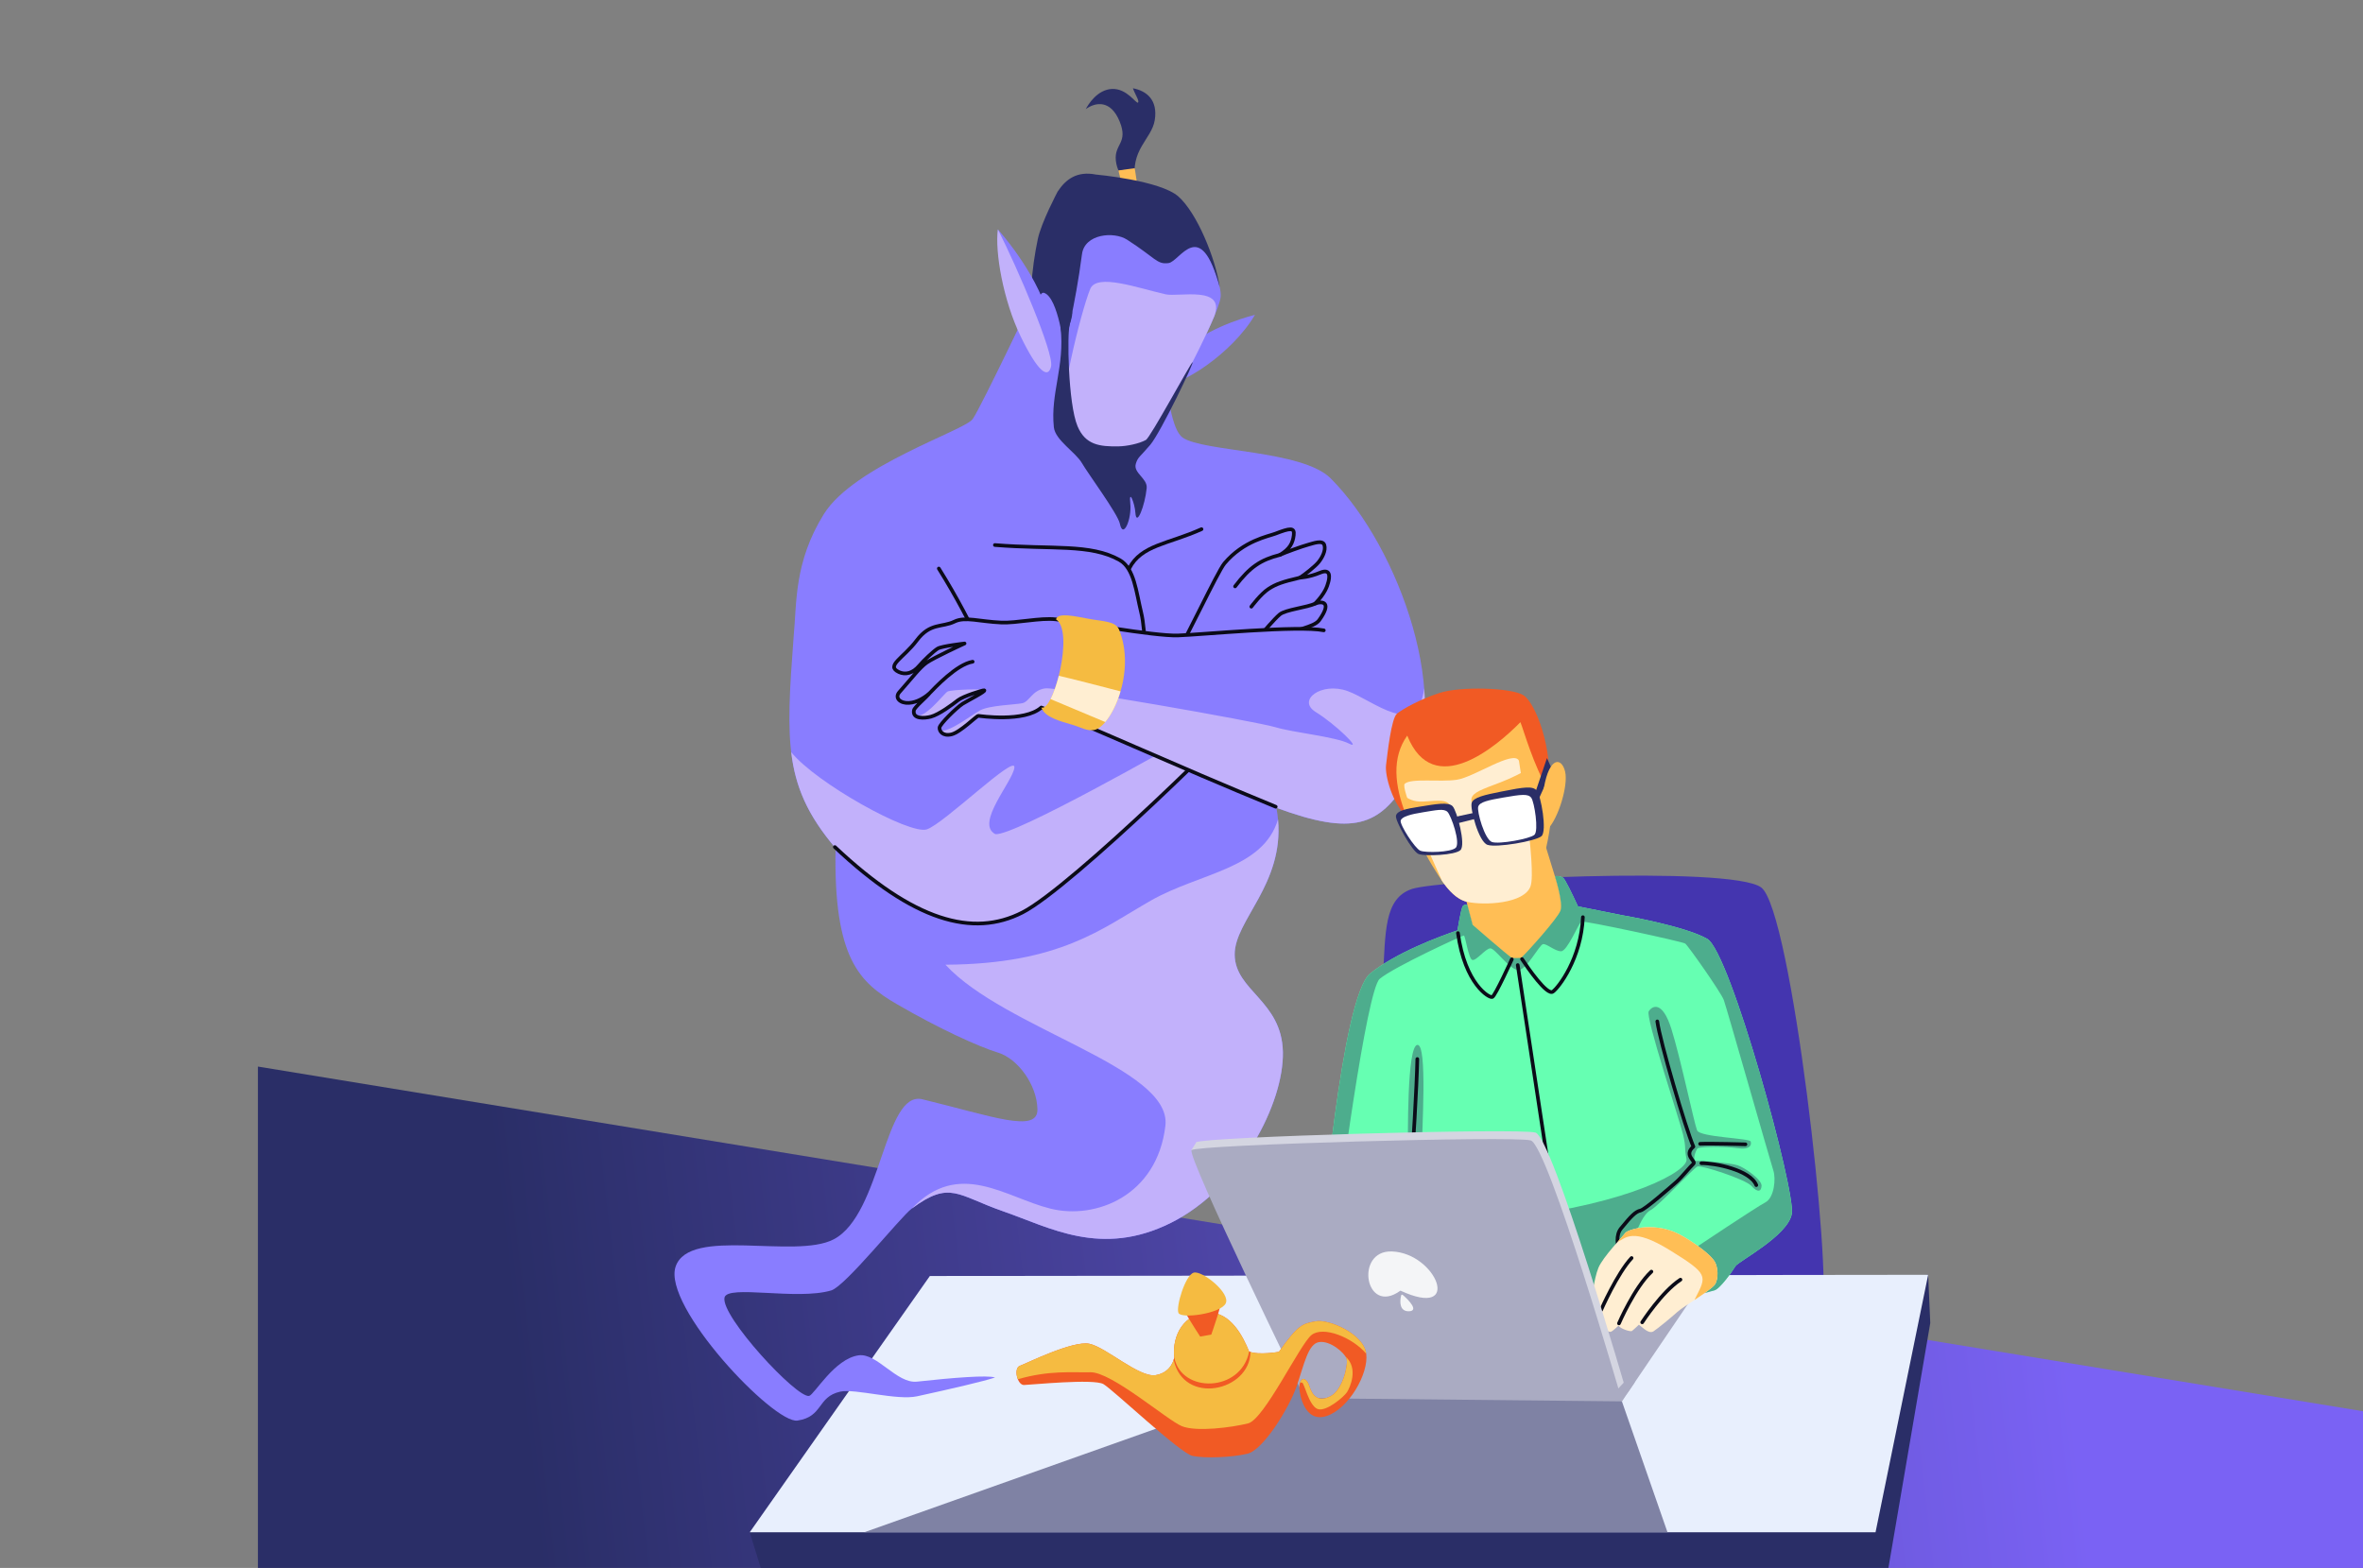 <?xml version="1.0" encoding="UTF-8"?>
<svg xmlns="http://www.w3.org/2000/svg" xmlns:xlink="http://www.w3.org/1999/xlink" id="Layer_1" data-name="Layer 1" viewBox="0 0 1296 860">
  <rect x="0" y="0" width="1296" height="860" fill="#808080" stroke="none"/>
  <defs>
    <style>
      .cls-1 {
        fill: #f5bb41;
      }

      .cls-2 {
        fill: #7f82a4;
      }

      .cls-3 {
        fill: #f4f5f7;
      }

      .cls-4 {
        fill: #ffbe55;
      }

      .cls-5 {
        fill: #2a2e67;
      }

      .cls-6 {
        fill: #aaabc2;
      }

      .cls-7 {
        fill: #fff;
      }

      .cls-8 {
        fill: #e8effd;
      }

      .cls-9 {
        fill: #d4d5e1;
      }

      .cls-10 {
        fill: #4435af;
      }

      .cls-11 {
        fill: #66ffb2;
      }

      .cls-12 {
        fill: #ffeed2;
      }

      .cls-13 {
        fill: #c2b1fb;
      }

      .cls-14 {
        fill: #897dff;
      }

      .cls-15 {
        fill: none;
        stroke: #0b0b18;
        stroke-linecap: round;
        stroke-linejoin: round;
        stroke-width: 2px;
      }

      .cls-16 {
        fill: #f15a24;
      }

      .cls-17 {
        fill: #4dad8d;
      }

      .cls-18 {
        fill: url(#linear-gradient);
        fill-rule: evenodd;
      }
    </style>
    <linearGradient id="linear-gradient" x1="1208.677" y1="665.624" x2="191.115" y2="783.749" gradientUnits="userSpaceOnUse">
      <stop offset=".081" stop-color="#7a62f4"></stop>
      <stop offset=".54" stop-color="#4c44a3"></stop>
      <stop offset=".907" stop-color="#2a2e67"></stop>
    </linearGradient>
  </defs>
  <polygon class="cls-18" points="141.462 860 1296 860 1296 774.047 141.462 585 141.462 860"></polygon>
  <g>
    <path class="cls-10" d="M758.455,536.721c1.474-25.363.489-43.95,15.922-49.135,15.268-5.13,175.114-13.089,191.565-.829,16.712,12.455,39.149,213.569,33.306,230.629-5.983,17.467-214.645,13.751-214.645,13.751l-26.147-194.417Z"></path>
    <g>
      <polygon class="cls-5" points="581.775 735.883 411.194 840.431 417.246 860.029 1035.703 860.029 1058.667 725.65 1057.508 699.208 581.775 735.883"></polygon>
      <polygon class="cls-8" points="509.985 699.869 411.194 840.431 1028.65 840.431 1057.508 699.208 509.985 699.869"></polygon>
      <polygon class="cls-2" points="724.649 751.438 474 840.431 914.544 840.431 889.332 768.012 724.649 751.438"></polygon>
    </g>
    <g>
      <path class="cls-14" d="M569.482,157.189s-31.49,66.329-36.016,72.681c-4.526,6.353-65.163,25.592-81.644,52.143-16.48,26.551-14.745,48.819-16.568,67.52-4.338,57.841-5.404,82.131,23.018,115.649-1.156,60.829,13.273,73.754,33.756,85.66,22.687,13.187,44.409,23.147,55.368,26.511,10.959,3.364,21.368,17.805,21.59,31.11.222,13.304-24.949,3.748-63.082-5.522-21.009-5.107-22.434,63.185-48.669,76.818-21.275,11.056-79.084-7.103-86.668,14.901-7.501,21.76,53.924,86.446,66.816,84.501,14.24-2.149,10.644-13.043,23.515-15.876,8.006-1.762,31.032,4.979,42.117,2.555,19.273-4.213,36.717-8.286,42.732-10.303-4.12-1.382-22.631.063-42.834,2.268-11.047,1.205-21.88-15.771-31.908-14.443-13.325,1.764-24.41,21.713-27.254,22.281-6.721,1.341-48.506-43.687-46.389-53.925,1.505-7.279,39.641,1.656,58.511-3.93,7.803-2.31,38.031-40.326,44.187-44.898,21.06-15.64,24.899-7.258,50.313,1.554,25.415,8.813,53.545,25.299,91.741,6.315,38.196-18.984,62.107-65.723,61.5-93.82-.606-28.096-26.208-33.459-26.445-53.286-.237-19.827,30.293-40.764,22.889-80.587,42.319,15.648,56.458,9.677,71.464-14.461,26.408-42.479-3.727-128.164-41.691-166.214-15.642-15.678-69.882-14.431-81.258-22.412-11.377-7.981-11.818-78.158-11.818-78.158l-67.269-4.63Z"></path>
      <path class="cls-13" d="M646.992,407.006s-91.78,52.331-101.148,50.47c-11.15-5.859,9.762-28.879,10.508-36.532s-38.603,30.83-48.023,33.949c-9.42,3.119-60.804-25.427-74.394-42.373,2.313,19.311,9.069,34.656,24.336,52.661,0,0,43.438,42.045,75.198,41.315,31.759-.73,54.615-26.037,54.615-26.037l67.856-62.204-8.947-11.25Z"></path>
      <g>
        <path class="cls-15" d="M514.899,311.826c19.327,30.89,32.638,62.39,35.132,75.692l94.502-27.517c4.704-6.69,23.179-46.452,27.042-51.018,10.549-12.471,24.024-14.79,27.833-16.252,8.077-3.101,10.687-3.579,10.161.77-.525,4.349-2.117,7.585-7.567,10.848,2.342-1.171,12.489-4.798,15.386-5.564s8.082-2.828,8.972.199c.89,3.028-1.227,6.921-3.18,9.343-1.953,2.422-7.613,6.835-10.177,8.503,0,0,4.878-.157,11.017-2.729,6.139-2.572,5.119,2.997,4.486,5.251s-1.609,5.823-7.158,11.684c3.94-1.485,9.391-.881,2.142,9.165-2.913,4.037-14.275,4.966-15.863,7.902s-11.666,26.144-17.752,35.138c-6.086,8.994-101.937,103.325-129.123,117.235-27.186,13.909-59.719,4.749-102.858-35.873"></path>
        <path class="cls-15" d="M702.003,304.349c-10.489,2.68-16.402,6.48-24.618,17.278"></path>
        <path class="cls-15" d="M713.004,316.829c-9.654,2.293-13.076,3.442-17.305,6.196-4.23,2.754-9.414,9.734-9.414,9.734"></path>
        <path class="cls-15" d="M721.348,331.035c-4.341,2.193-16.279,3.294-19.471,5.982-3.192,2.687-9.704,10.475-9.704,10.475"></path>
      </g>
      <path class="cls-15" d="M545.649,298.942c31.217,2.535,52.359-.872,68.457,8.244,8.005,4.533,9.045,17.587,11.759,28.647,2.743,11.183,1.925,30.855,1.925,30.855"></path>
      <path class="cls-14" d="M699.677,442.485c-56.768-23.287-106.566-46.264-128.562-54.422-9.323,8.248-33.737,4.629-34.577,4.571s-9.823,8.983-14.669,10.158c-4.846,1.175-6.766-1.803-6.578-3.73s9.282-10.877,12.669-13.064c2.495-1.611,13.412-7.093,11.791-7.401-.58-.11-11.503,3.182-14.429,5.513-2.926,2.331-10.295,7.796-14.805,8.994-3.331.885-10.157,1.454-9.281-3.5.31-1.753,6.987-7.253,8.022-8.815-2.37,1.777-5.975,4.433-10.737,4.752s-8.049-2.757-5.256-5.916c7.369-8.335,11.051-13.34,14.868-16.094,3.817-2.754,20.88-10.59,20.88-10.59,0,0-12.439,1.416-14.704,2.772-2.266,1.356-7.858,6.687-10.021,9.277-3.687,4.416-7.785,5.264-11.313,3.605-7.367-3.466,2.437-7.502,9.817-17.338,7.38-9.837,13.775-6.963,20.726-10.341,5.784-2.812,13.625.018,25.608.537,8.662.375,21.443-2.756,30.051-1.738,8.608,1.017,53.724,9.302,66.932,8.829,13.208-.473,66.025-5.607,79.932-2.804"></path>
      <path class="cls-15" d="M533.466,362.938c-8.825,1.469-20.505,14.08-24.206,17.852"></path>
      <g>
        <path class="cls-13" d="M501.961,392.463c1.776,1.764,6.108,1.292,8.558.641,4.51-1.198,11.879-6.663,14.805-8.994,2.926-2.331,13.849-5.623,14.429-5.513,1.432-.942-17.976-.407-20.037.697-2.059,1.103-12.297,15.163-17.755,13.168Z"></path>
        <path class="cls-13" d="M700.055,443.065c42.319,15.648,56.458,9.677,71.464-14.461,8.44-13.576,11.097-31.569,9.576-51.006-3.649,28.339-27.764,6.564-42.021,1.43-14.259-5.134-28.052,4.99-17.404,11.537,10.648,6.547,25.72,21.15,18.28,17.316-7.44-3.834-30.241-5.958-40.575-9.051-10.334-3.093-119.051-22.286-126.206-21.256-7.155,1.03-8.526,7.303-12.514,8.136-3.988.833-18.015,1.113-23.175,3.942-5.16,2.829-16.582,12.009-21.843,11.124.748,1.532,2.718,2.867,6.233,2.014,4.846-1.175,13.829-10.216,14.669-10.158s25.254,3.676,34.576-4.571c21.996,8.159,71.794,31.135,128.562,54.422l.378.58Z"></path>
      </g>
      <path class="cls-15" d="M699.677,442.485c-56.768-23.287-106.566-46.264-128.562-54.422-9.323,8.248-33.737,4.629-34.577,4.571s-9.823,8.983-14.669,10.158c-4.846,1.175-6.766-1.803-6.578-3.73s9.282-10.877,12.669-13.064c2.495-1.611,13.412-7.093,11.791-7.401-.58-.11-11.503,3.182-14.429,5.513-2.926,2.331-10.295,7.796-14.805,8.994-3.331.885-10.157,1.454-9.281-3.5.31-1.753,6.987-7.253,8.022-8.815-2.37,1.777-5.975,4.433-10.737,4.752s-8.049-2.757-5.256-5.916c7.369-8.335,11.051-13.34,14.868-16.094,3.817-2.754,20.88-10.59,20.88-10.59,0,0-12.439,1.416-14.704,2.772-2.266,1.356-7.858,6.687-10.021,9.277-3.687,4.416-7.785,5.264-11.313,3.605-7.367-3.466,2.437-7.502,9.817-17.338,7.38-9.837,13.775-6.963,20.726-10.341,5.784-2.812,13.625.018,25.608.537,8.662.375,21.443-2.756,30.051-1.738,8.608,1.017,53.724,9.302,66.932,8.829,13.208-.473,66.025-5.607,79.932-2.804"></path>
      <path class="cls-13" d="M703.611,576.939c-.606-28.096-26.208-33.459-26.445-53.286-.224-18.749,27.056-38.493,23.765-74.258-8.132,27.363-42.886,29.261-69.774,44.575-26.889,15.314-49.625,34.79-112.607,35.161,32.442,35.325,124.39,56.413,120.618,88.337-4.542,38.434-38.237,51.603-62.995,45.47-24.758-6.134-50.061-27.343-76.116-.05,21.06-15.64,24.899-7.258,50.313,1.554,25.415,8.813,53.545,25.299,91.741,6.315,38.196-18.984,62.107-65.723,61.5-93.82Z"></path>
      <g>
        <path class="cls-14" d="M651.453,190.164c14.028-12.042,36.84-17.484,36.84-17.484-12.706,21.569-41.146,39.301-49.444,38.016l12.603-20.533Z"></path>
        <path class="cls-14" d="M579.791,114.531c10.122-8.38,54.366-12.431,63.436-4.411s27.294,41.587,26.24,52.729-33.347,70.058-37.895,77.399c-4.547,7.342-37.146,6.109-45.32.122-8.174-5.987-17.277-37.366-18.108-56.91-.831-19.544,1.525-60.55,11.648-68.93Z"></path>
        <path class="cls-13" d="M639.259,161.417c-15.168-3.415-37.734-11.683-41.311-2.947-5.266,12.863-17.922,64.6-15.233,77.867,1.18,1.787,2.368,3.177,3.537,4.033,8.174,5.987,40.773,7.22,45.32-.122,3.705-5.981,25.821-46.188,34.463-66.911,6.188-16.923-19.603-10.305-26.776-11.92Z"></path>
        <path class="cls-5" d="M613.637,244.82c-10.614.206-18.366-.823-22.658-11.053-5.227-12.459-5.784-51.227-4.262-55.909,5.091-15.657-5.579-3.019-5.049,1.733,2.404,21.571-5.638,35.982-3.675,54.728.746,7.126,11.943,13.661,15.449,19.756,3.26,5.667,19.672,27.835,20.744,33.134,1.785,8.824,6.605-2.564,5.726-11.011-.879-8.447,2.427-.373,2.794,5.03.562,8.272,5.28-4.048,6.199-13.474.524-5.369-7.46-8.327-5.965-13.356,1.13-3.8,2.193-3.648,7.921-10.408,5.728-6.76,24.814-46.557,23.137-45.258-1.376,1.066-23.062,41.234-25.531,42.587-3.795,2.08-10.486,3.416-14.829,3.5Z"></path>
        <path class="cls-5" d="M622.806,100.344c-3.359-18.385,8.787-23.784,10.522-34.439,1.82-11.176-4.574-16.088-11.978-17.495,1.212,3.47,3.7,6.957,2.793,7.841s-6.004-7.759-14.15-7.472-13.234,8.586-14.479,11.06c5.398-3.907,13.679-5.154,18.562,6.784,4.882,11.937-3.041,12.228-2.083,21.422.959,9.194,8.574,14.244,8.574,14.244l2.24-1.944Z"></path>
        <polygon class="cls-4" points="615.102 100.238 613.374 93.484 622.354 92.241 623.564 100.238 615.102 100.238"></polygon>
        <path class="cls-5" d="M668.972,157.521c-10.715-39.376-21.689-14.117-28.078-13.226-6.388.891-7.113-2.802-22.737-12.832-7.296-4.683-23.292-3.18-24.74,7.968-3.662,28.196-9.819,51.808-9.819,51.808,0,0-3.069-27.71-10.86-30.577-5.196-1.912-4.394,25.541-4.394,25.541-5.089-18.533-2.349-39.574.837-55.021,1.891-9.17,10.893-26.102,10.893-26.102,4.565-6.935,10.738-11.342,20.98-9.343,0,0,35.118,3.151,45.202,12.002,10.084,8.851,20.36,33.606,22.715,49.783Z"></path>
        <path class="cls-14" d="M574.657,172.176c-6.704-23.551-27.351-46.324-27.351-46.324-1.275,33.034,16.922,73.446,26.68,78.146l.67-31.821Z"></path>
        <path class="cls-13" d="M547.306,125.852c10.868,21.387,30.781,67.899,29.169,75.073s-7.284,2.961-16.65-16.329c-9.625-19.825-14.253-46.586-12.52-58.744Z"></path>
      </g>
      <path class="cls-1" d="M579.177,339.714c10.196,6.392-1.351,50.946-8.062,48.349,1.93,5.422,10.359,7.503,17.022,9.46,5.036,1.479,8.094,3.64,12.077,2.843,9.253-1.851,23.237-31.882,13.441-55.265-1.978-4.419-8.986-4.308-15.974-5.597-8.719-1.608-17.572-3.694-18.504.209Z"></path>
      <path class="cls-12" d="M606.192,396.035c3.217-3.814,6.322-9.804,8.371-16.83-11.059-2.878-27.593-7.141-33.861-8.552-1.256,4.998-2.861,9.565-4.528,12.784l30.019,12.597Z"></path>
      <path class="cls-15" d="M619.36,311.698c6.623-12.835,21.366-13.249,39.617-21.463"></path>
    </g>
    <g>
      <path class="cls-11" d="M936.306,514.909c-12.71-7.184-46.738-12.948-46.738-12.948l-24.136-4.852c-3.409-7.392-7.072-14.944-8.106-15.634-2.072-1.382-4.538-.876-4.538-.876,0,0,2.764,8.715,3.303,14.632l-12.074-2.427s-24.212,9.836-36.323,14.482l-2.838-10.799s-1.45-.726-2.516.404-2.95,13.336-2.95,13.336c0,0,.004.019.009.04-9.535,3.267-33.694,12.106-47.946,23.707-15.842,12.895-26.802,146.17-26.802,146.17l177.946,22.842c6.263,7.921,34.447,5.526,37.579,4.789,3.132-.737,9.947-10.5,11.605-13.263,1.658-2.763,28.737-16.579,30.947-28.737,2.211-12.158-33.71-143.683-46.421-150.867Z"></path>
      <path class="cls-17" d="M772.175,633.645c0-10.5-.553-59.802,5.158-60.538,5.71-.737,2.45,47.828,2.395,60.538h-7.553Z"></path>
      <path class="cls-15" d="M777.333,580.856c-.238,13.408-2.569,55.661-3.316,55.263"></path>
      <polygon class="cls-6" points="889.332 768.012 893.262 763.1 939.437 695.065 741.228 698.013 717.602 766.322 889.332 768.012"></polygon>
      <path class="cls-17" d="M936.306,514.909c-12.71-7.184-46.738-12.948-46.738-12.948l-24.136-4.852c-3.409-7.392-7.072-14.944-8.106-15.634-2.072-1.382-4.538-.876-4.538-.876,0,0,2.764,8.715,3.303,14.632l-12.074-2.427s-24.212,9.836-36.323,14.482l-2.838-10.799s-1.45-.726-2.516.404-2.95,13.336-2.95,13.336c0,0,.004.019.009.04-9.535,3.267-33.694,12.106-47.946,23.707-15.842,12.895-26.802,146.17-26.802,146.17l7.25.931c2.17-23.24,17.69-138.23,24.803-144.199,7.737-6.493,45.315-23.763,46.144-23.763s2.537,12.749,4.655,13.394c2.118.645,7.318-6.348,9.897-6.348s9.896,10.97,14.921,11.881c4.501.816,11.87-13.768,13.908-14.184s6.548,3.897,9.956,3.897,9.741-15.511,11.076-16.248,55.507,10.924,57.027,12.029c1.52,1.105,19.618,26.802,21.138,30.947s25.697,89.111,27.171,93.532.553,14.921-4.421,17.5c-4.974,2.579-39.169,25.435-39.169,25.435,0,0-3.274,12.092-6.508,25.146,8.243,1.044,16.107-1.948,17.677-2.317,3.132-.737,9.947-10.5,11.605-13.263,1.658-2.763,28.737-16.579,30.947-28.737,2.211-12.158-33.71-143.683-46.421-150.867Z"></path>
      <path class="cls-4" d="M804.856,496.486l2.838,10.8s18.835,16.422,21.599,18.177l4.933-.043c4.119-3.878,20.098-21.8,21.637-25.985,1.352-3.677-1.957-15.155-2.856-18.124l-14.148-45.981-45.315,18.98,11.259,42.152c.029.012.053.024.053.024Z"></path>
      <path class="cls-17" d="M865.293,706.394c16.303-24.039-100.486-30.855-36.013-38.592s97.078-25.513,95.697-32.144c-1.382-6.632,0-5.526-1.934-13.539-1.934-8.013-20.724-64.381-18.789-67.421s7.46-6.079,12.434,9.671c4.974,15.75,12.526,51.855,14.092,55.631,1.566,3.776,28.737,4.237,29.381,6.079.645,1.842-.276,4.697-7.184,3.684s-21.092-.921-22.013.184-3.132,7.092-.553,6.816,18.697,1.105,22.658,2.395c3.96,1.289,13.263,7.921,13.079,11.237s-2.211,3.776-5.526.092c-3.316-3.684-27.539-11.513-29.658-10.684-2.118.829-21,21.368-25.421,23.763-4.421,2.395-6.724,9.487-8.013,11.697-1.289,2.211-10.96,19.066-11.513,23.855-.553,4.789-20.724,7.276-20.724,7.276Z"></path>
      <line class="cls-15" x1="832.412" y1="529.329" x2="858.783" y2="702.986"></line>
      <path class="cls-15" d="M897.622,704.736c-6.263-7.921-14.276-23.947-8.566-30.947,5.71-7,8.059-9.257,10.638-9.809,2.579-.553,16.717-13.033,19.664-15.612s7.737-8.566,9.395-10.039c1.658-1.474-5.618-4.605,0-9.395-4.237-9.763-18.421-57.934-19.802-68.71"></path>
      <path class="cls-12" d="M923.733,678.487c-8.261-4.995-15.517-5.583-21.295-5.32-5.613.255-10.37,2.106-11.08,3.11-1.441,2.038-12.249,13.157-14.708,19.129-2.513,6.101-3.897,18.841-3.897,20.301,0,1.469,4.998,3.362,4.998,3.362,0,0-2.278,4.002-1.456,6.497.83,2.521,5.972,5.24,7.097,4.926,1.125-.314,4.237-3.338,4.237-3.338,1.918,2.125,6.729,3.277,7.339,2.915s3.895-3.485,3.895-3.485c2.381,1.753,5.517,5.261,8.051,3.6s10.02-7.861,13.058-10.61c3.507-3.173,18.538-11.909,20.617-15.113,2.08-3.205,1.709-9.565-.276-12.71-1.985-3.146-8.307-8.262-16.579-13.263Z"></path>
      <path class="cls-4" d="M929.365,712.995c4.942-3.285,10.071-6.759,11.224-8.535,2.08-3.204,1.709-9.565-.276-12.71-1.985-3.145-8.307-8.261-16.579-13.263-8.261-4.995-15.517-5.583-21.295-5.32-5.612.255-10.37,2.106-11.08,3.11-.508.72-2.192,2.581-4.256,4.937,4.494-2.007,7.966-8.361,29.035,4.684,21.069,13.045,19.883,13.905,13.746,26.021-.187.369-.36.728-.519,1.078Z"></path>
      <path class="cls-15" d="M900.661,725.276s10.77-16.721,21-23.409"></path>
      <path class="cls-15" d="M887.925,725.874s8.429-19.639,17.802-28.413"></path>
      <path class="cls-15" d="M878.115,718.531s8.835-20.091,16.743-28.532"></path>
      <path class="cls-4" d="M802.486,380.456c-13.274,1.17-30.973,7.66-34.636,15.32s-5.347,27.087-3.996,33.97,17.984,39.298,21.647,44.96,9.991,17.984,19.316,19.982,28.641-4.663,34.636-8.659c5.995-3.996,13.452-37.551,10.99-47.941-2.484-10.485-11.486-45.921-15.337-52.915-3.375-6.13-25.065-5.383-32.621-4.717Z"></path>
      <path class="cls-12" d="M833.057,417.202c-2.947-6.003-24.592,9.102-34.079,10.484-9.487,1.382-25.052-1.009-28.552,2.211-2.3,2.116,11.03,32.59,20.441,53.241,3.554,5.121,8.177,10.315,13.95,11.551,9.325,1.998,31.315,1.007,34.636-8.659,3.321-9.666-6.396-68.827-6.396-68.827Z"></path>
      <path class="cls-4" d="M822.354,429.326c14.392-5.461,18.689-10.707,21.816-7.548,3.201,3.234,8.028,31.921,3.624,35.566-4.191,3.469-25.53,6.261-30.413,4.173-4.642-1.985-11-20.158-10.359-23.487.651-3.385,6.031-5.175,15.333-8.704Z"></path>
      <path class="cls-16" d="M771.389,447.722c-7.453-6.653-11.949-22.139-11.199-28.134s2.837-25.727,6.04-28.225c3.202-2.498,12.194-7.7,23.434-11.343,11.24-3.643,39.465-2.894,45.959,1.352,6.494,4.246,16.136,28.683,13.813,52.558-8.568-14.591-13.552-32.84-15.55-37.836-12.739,12.988-47.71,43.105-62.078,7.368-8.492,11.989-7.202,27.184-.418,44.26Z"></path>
      <polygon class="cls-5" points="842.188 434.259 848.438 415.798 851.27 422.067 843.146 439.977 842.188 434.259"></polygon>
      <path class="cls-4" d="M846.794,431.936c2.996-17.053,9.71-16.617,11.592-8.763,1.881,7.854-3.96,25.929-9.227,31.206-4.432,4.441-2.365-22.443-2.365-22.443Z"></path>
      <path class="cls-4" d="M795.759,442.209c-2.032-2.823-3.427-3.526-12.572-2.729-7.556.659-8.801-.574-13.498-2.857,4.016,9.6,8.353,24.124,12.941,32.451,7.444-.973,15.332.003,17.546-3.349,2.765-4.187-2.415-20.736-4.416-23.516Z"></path>
      <path class="cls-5" d="M778.919,442.393c-8.057,1.265-12.768,2.289-13.299,5.089-.518,2.736,8.951,19.643,12.421,20.938,3.494,1.303,19.897.692,22.931-2.125,3.143-2.918-1.925-21.568-4.258-24.076-2.351-2.527-9.362-1.15-17.795.174Z"></path>
      <path class="cls-7" d="M780.444,445.522c-6.735,1.074-11.652,2.352-12.236,4.579-.576,2.194,7.839,15.353,10.799,16.518,3.016,1.188,16.553.898,19.333-1.568,2.869-2.544-2.427-17.709-4.441-19.725-2.001-2.004-6.32-.942-13.455.196Z"></path>
      <polygon class="cls-5" points="808.306 445.838 797.898 448.094 799.418 451.548 809.227 449.102 808.306 445.838"></polygon>
      <path class="cls-5" d="M823.433,434.156c12.653-2.525,17.252-3.17,19.463-.489,2.211,2.681,5.737,22.212,2.519,24.972s-24.776,6.439-29.617,4.737-9.655-19.982-8.64-23.008,6.886-4.339,16.276-6.212Z"></path>
      <path class="cls-7" d="M824.294,437.478c10.207-1.782,13.836-2.188,15.543.11,1.688,2.273,4.171,18.106,1.719,20.296-2.462,2.199-19.326,5.302-23.266,3.954-4.007-1.37-8.367-16.823-7.556-19.414s5.775-3.587,13.561-4.946Z"></path>
      <g>
        <path class="cls-9" d="M656.143,626.515c2.959-2.922,176.413-7.891,185.953-5.317,9.54,2.574,50.179,143.136,50.179,143.136l-174.051-1.756s-65.04-133.141-62.082-136.063Z"></path>
        <polygon class="cls-9" points="656.143 626.515 653.422 630.816 662.207 637.027 850.599 715.635 889.554 768.636 892.275 764.334 832.441 685.159 656.143 626.515"></polygon>
        <path class="cls-6" d="M653.549,630.816c2.959-2.922,176.413-7.891,185.953-5.317,9.54,2.574,50.179,143.136,50.179,143.136l-174.051-1.756s-65.04-133.141-62.082-136.063Z"></path>
        <path class="cls-3" d="M763.443,686.4c-20.734-.803-14.737,35.655,4.636,21.495,34.459,15.935,19.78-20.549-4.636-21.495Z"></path>
        <path class="cls-3" d="M769.323,710.237c-.299-.253-.755-.106-.85.274-.925,3.699-.793,8.889,4.337,8.692,5.314-.204.21-5.836-3.487-8.966Z"></path>
      </g>
      <path class="cls-15" d="M799.623,511.777c3.81,27.951,17.193,35.793,18.851,35.056s10.692-20.665,10.692-20.665"></path>
      <path class="cls-15" d="M834.76,526.03c3.21,4.922,13.734,20.102,16.898,17.891,3.164-2.211,15.556-18.268,16.484-40.864"></path>
      <path class="cls-15" d="M932.437,627.369c5.526-.276,24.868.276,24.868.276"></path>
      <path class="cls-15" d="M933.128,638.007c7.46-.138,26.802,3.73,30.118,12.02"></path>
      <polygon class="cls-6" points="893.846 754.841 886.477 762.716 889.554 768.636 896.599 758.183 893.846 754.841"></polygon>
    </g>
    <g>
      <path class="cls-16" d="M559.352,749.132c3.616-1.307,29.003-13.981,38.135-12.088,9.132,1.893,27.358,18.698,36.352,17.201,8.994-1.497,10.196-9.657,10.196-9.657-1.363-12.678,5.787-24.169,18.359-24.679,12.571-.51,19.403,13.267,22.704,21.41,5.392,2.116,16.347.139,16.347.139,10.636-15.075,12.959-15.382,20.119-16.733s26.316,6.785,27.748,17.763c1.432,10.978-9.668,30.316-21.819,34.205-12.151,3.889-14.819-12.341-14.84-15.315-.046-6.365,3.768-6.52,5.474-1.071s5.031,8.922,11.682,5.468c6.651-3.453,9.866-17.578,8.677-20.713-1.188-3.135-8.856-9.84-14.974-8.955-6.119.885-8.206,12.218-12.386,24.272s-18.321,34.912-26.939,36.959c-8.618,2.047-23.238,2.641-30.087,1.221s-43.564-36.292-48.925-39.399c-5.361-3.107-39.882.415-43.557.494-3.675.078-5.882-9.213-2.266-10.519Z"></path>
      <g>
        <path class="cls-1" d="M722.516,772.767c4.641,1.934,14.578-6.64,16.231-9.148,1.654-2.508,6.465-13.175-.746-19.491-.003-.002-.006-.004-.008-.006.208.334.385.654.493.938,1.188,3.135-2.026,17.26-8.677,20.713-6.651,3.453-9.975-.02-11.682-5.468-1.399-4.467-4.211-5.16-5.155-1.761.338-.208.753-.335,1.214-.189,1.183.376,3.69,12.478,8.331,14.412Z"></path>
        <path class="cls-1" d="M719.281,732.257c6.371-5.14,22.352,1.19,30.031,10.229-1.432-10.978-20.587-19.114-27.748-17.763-7.161,1.352-9.483,1.658-20.119,16.733,0,0-10.956,1.977-16.347-.139-3.302-8.143-10.133-21.92-22.704-21.41s-19.722,12.001-18.359,24.679c0,0-1.202,8.161-10.196,9.657s-27.22-15.308-36.352-17.201c-9.132-1.893-34.519,10.781-38.135,12.088-2.208.798-2.238,4.567-1.096,7.368,17.341-5.011,29.489-3.606,39.823-3.834,11.45-.252,42.022,26.172,50.01,29.524,7.988,3.352,27.619.721,36.443-1.478,8.824-2.199,28.379-43.316,34.75-48.456Z"></path>
        <path class="cls-16" d="M658.235,733.082c-4.076-6.308-9.06-14.064-9.816-17.004s5.192-13.263,8.569-13.718,11.861,7.265,12.896,9.239c1.035,1.974-5.54,20.386-5.54,20.386l-6.11,1.097Z"></path>
        <path class="cls-1" d="M654.65,698.046c-4.611,1.425-9.846,18.863-8.299,22.125,1.547,3.262,22.725.422,25.824-5.151s-12.914-18.4-17.525-16.975Z"></path>
        <path class="cls-16" d="M644.035,744.588s-.074.494-.315,1.255c0,0,0,0,0,0,5.376,25.198,41.729,17.356,42.125-4.269,0-.004,0-.008,0-.012-.254-.077-.512-.152-.747-.244-4.457,22.499-37.203,23.016-41.063,3.269Z"></path>
      </g>
    </g>
  </g>
</svg>
